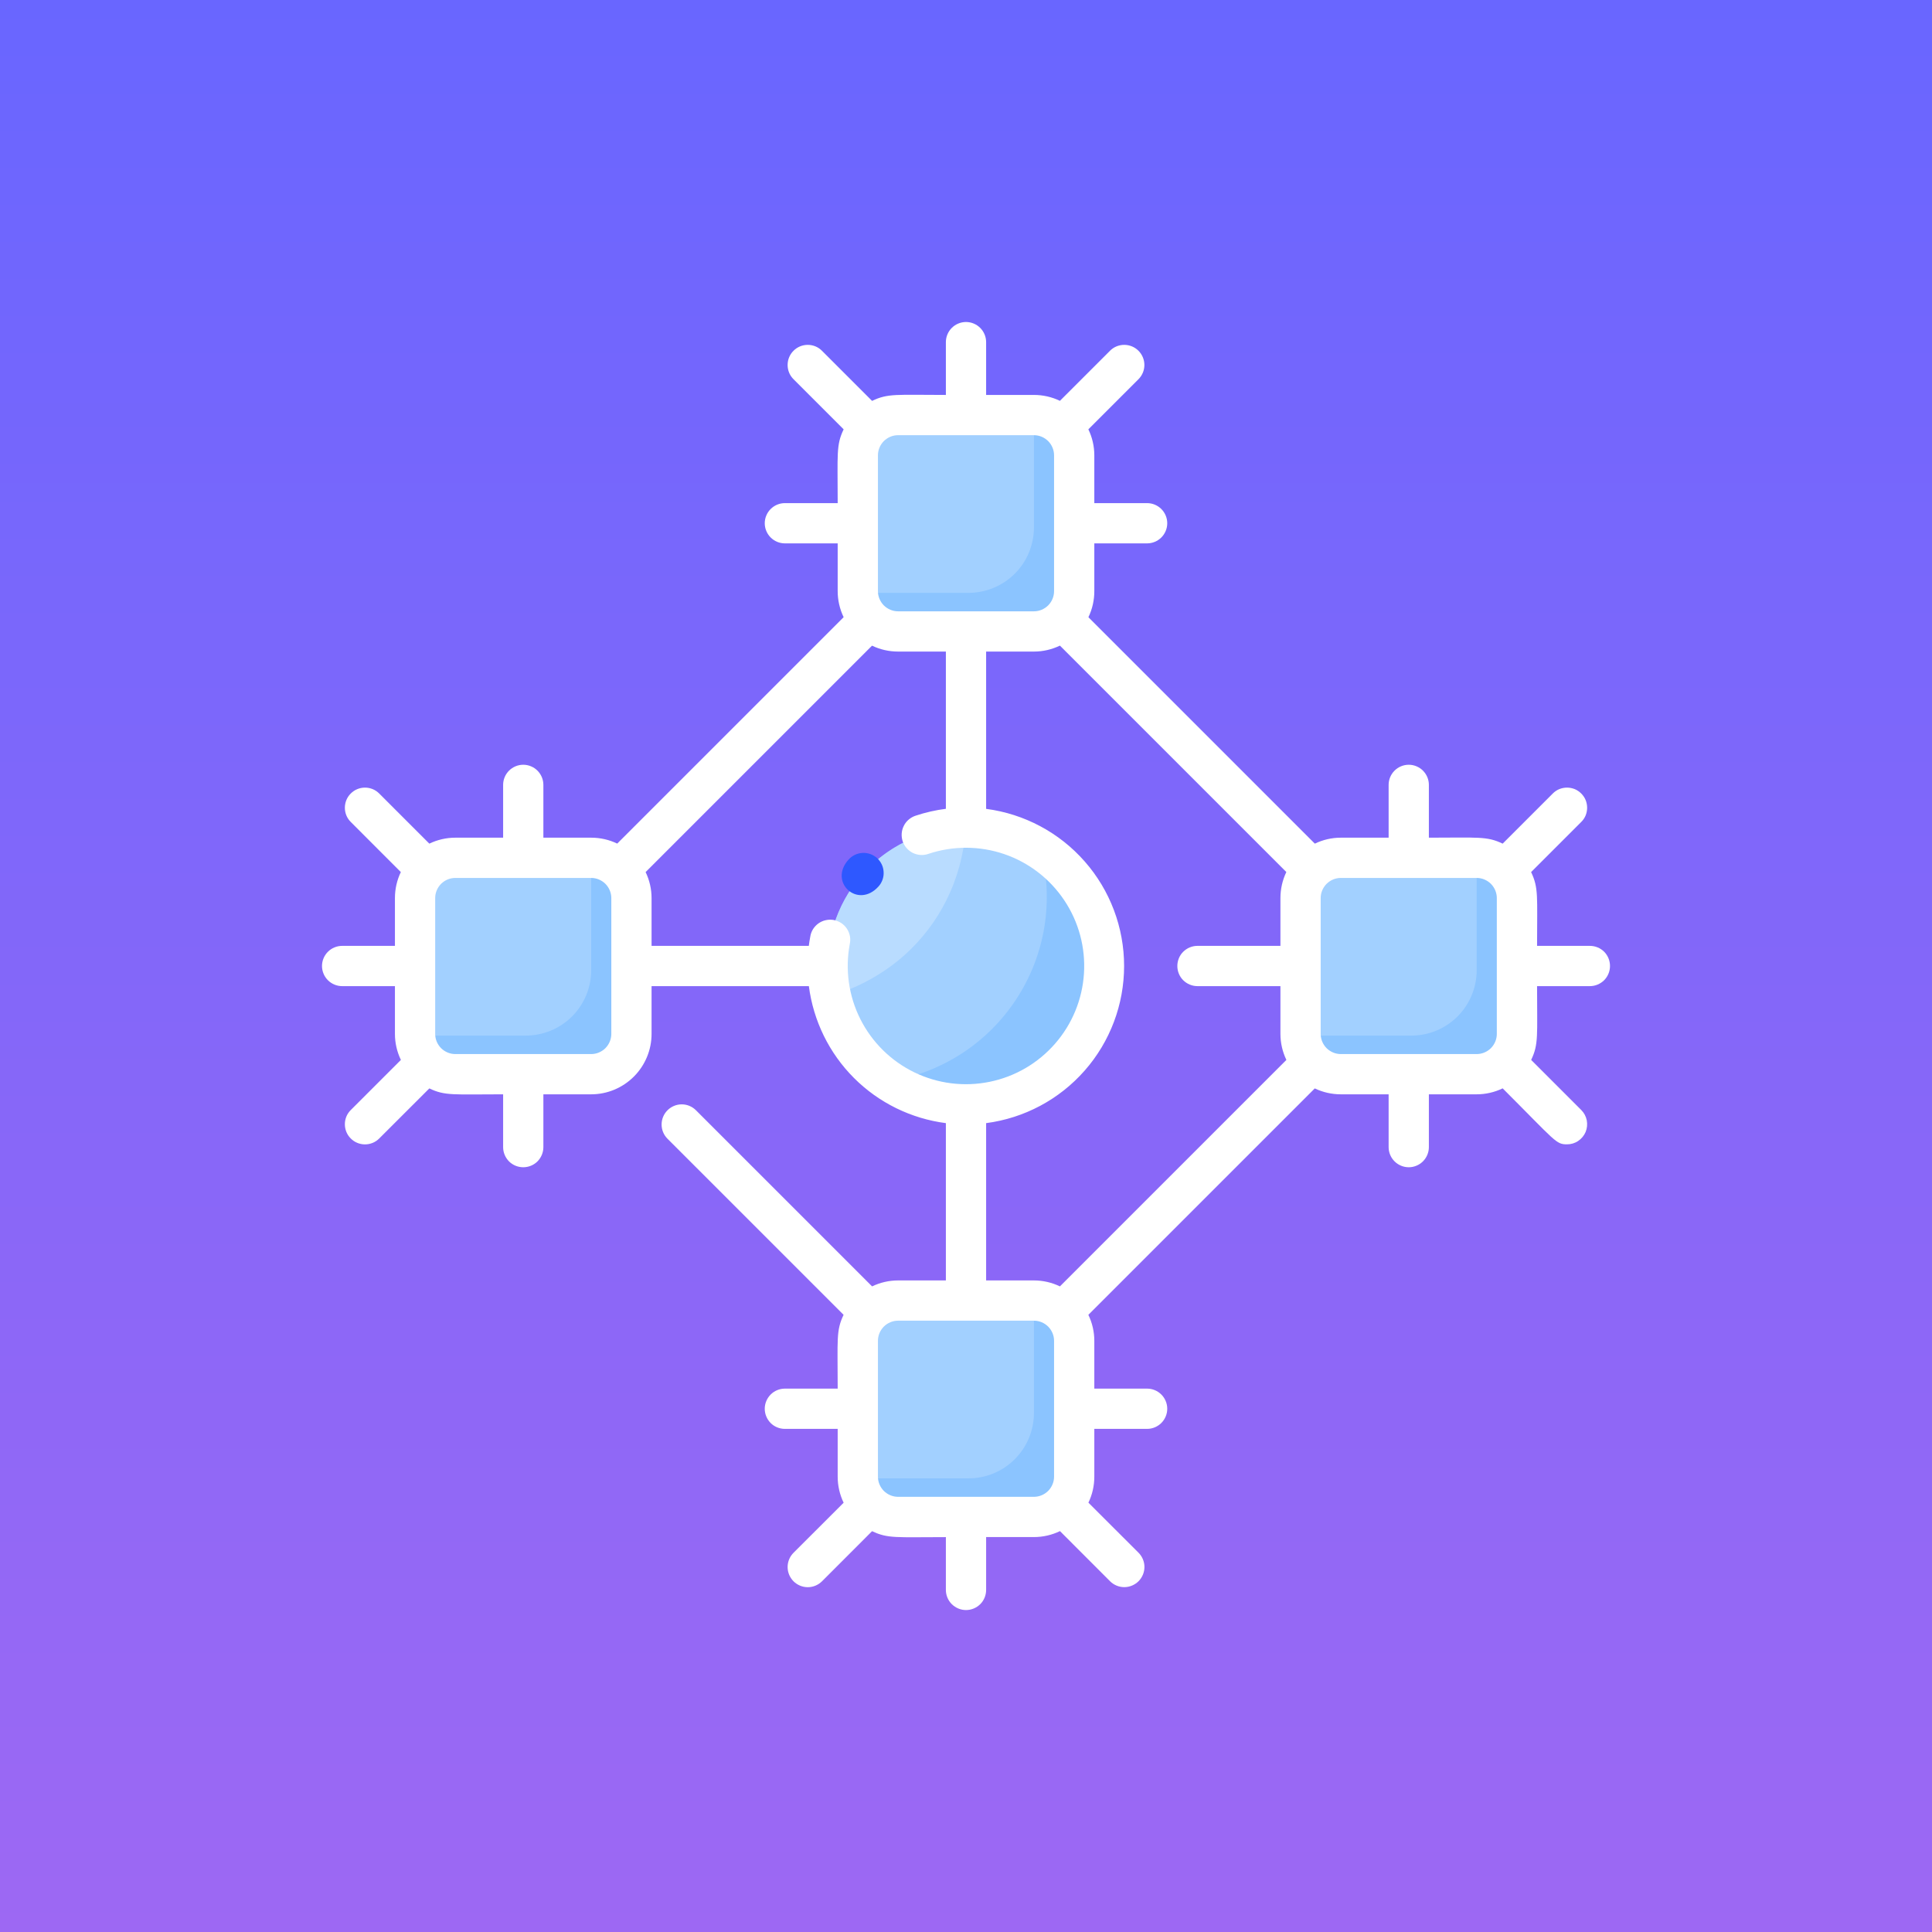 <svg width="36" height="36" viewBox="0 0 36 36" fill="none" xmlns="http://www.w3.org/2000/svg">
<rect x="0" y="0" width="36" height="36" fill="#333333" stroke="none"/>
<rect width="36" height="36" fill="url(#paint0_linear_149_3129)"/>
<g clip-path="url(#clip0_149_3129)">
<path d="M28.266 18V19.266C28.266 19.465 28.187 19.655 28.046 19.796C27.905 19.937 27.715 20.016 27.516 20.016H24.984C24.785 20.016 24.595 19.937 24.454 19.796C24.313 19.655 24.234 19.465 24.234 19.266V16.734C24.234 16.535 24.313 16.345 24.454 16.204C24.595 16.063 24.785 15.984 24.984 15.984H27.516C27.715 15.984 27.905 16.063 28.046 16.204C28.187 16.345 28.266 16.535 28.266 16.734V18Z" fill="#A2D0FF"/>
<path d="M18 20.578C19.424 20.578 20.578 19.424 20.578 18C20.578 16.576 19.424 15.422 18 15.422C16.576 15.422 15.422 16.576 15.422 18C15.422 19.424 16.576 20.578 18 20.578Z" fill="#A2D0FF"/>
<path d="M28.266 16.734V19.266C28.266 19.465 28.187 19.655 28.046 19.796C27.905 19.937 27.715 20.016 27.516 20.016H24.984C24.791 20.016 24.605 19.941 24.465 19.807C24.325 19.673 24.242 19.491 24.234 19.297H26.297C26.62 19.297 26.93 19.169 27.159 18.94C27.387 18.712 27.516 18.401 27.516 18.078V15.984C27.715 15.984 27.905 16.063 28.046 16.204C28.187 16.345 28.266 16.535 28.266 16.734Z" fill="#8BC4FF"/>
<path d="M20.016 9.75V11.016C20.016 11.214 19.937 11.405 19.796 11.546C19.655 11.687 19.465 11.766 19.266 11.766H16.734C16.535 11.766 16.345 11.687 16.204 11.546C16.063 11.405 15.984 11.214 15.984 11.016V8.484C15.984 8.285 16.063 8.095 16.204 7.954C16.345 7.813 16.535 7.734 16.734 7.734H19.266C19.465 7.734 19.655 7.813 19.796 7.954C19.937 8.095 20.016 8.285 20.016 8.484V9.75Z" fill="#A2D0FF"/>
<path d="M20.016 8.484V11.016C20.016 11.214 19.937 11.405 19.796 11.546C19.655 11.687 19.465 11.766 19.266 11.766H16.734C16.541 11.766 16.355 11.691 16.215 11.557C16.075 11.423 15.992 11.241 15.984 11.047H18.047C18.207 11.047 18.365 11.015 18.513 10.954C18.661 10.893 18.796 10.803 18.909 10.69C19.022 10.577 19.112 10.443 19.173 10.295C19.234 10.147 19.266 9.988 19.266 9.828V7.734C19.465 7.734 19.655 7.813 19.796 7.954C19.937 8.095 20.016 8.285 20.016 8.484Z" fill="#8BC4FF"/>
<path d="M11.766 18V19.266C11.766 19.465 11.687 19.655 11.546 19.796C11.405 19.937 11.214 20.016 11.016 20.016H8.484C8.285 20.016 8.095 19.937 7.954 19.796C7.813 19.655 7.734 19.465 7.734 19.266V16.734C7.734 16.535 7.813 16.345 7.954 16.204C8.095 16.063 8.285 15.984 8.484 15.984H11.016C11.214 15.984 11.405 16.063 11.546 16.204C11.687 16.345 11.766 16.535 11.766 16.734V18Z" fill="#A2D0FF"/>
<path d="M11.766 16.734V19.266C11.766 19.465 11.687 19.655 11.546 19.796C11.405 19.937 11.214 20.016 11.016 20.016H8.484C8.291 20.016 8.105 19.941 7.965 19.807C7.825 19.673 7.742 19.491 7.734 19.297H9.797C9.957 19.297 10.115 19.265 10.263 19.204C10.411 19.143 10.546 19.053 10.659 18.94C10.772 18.827 10.862 18.692 10.923 18.545C10.984 18.397 11.016 18.238 11.016 18.078V15.984C11.214 15.984 11.405 16.063 11.546 16.204C11.687 16.345 11.766 16.535 11.766 16.734Z" fill="#8BC4FF"/>
<path d="M20.016 26.25V27.516C20.016 27.715 19.937 27.905 19.796 28.046C19.655 28.187 19.465 28.266 19.266 28.266H16.734C16.535 28.266 16.345 28.187 16.204 28.046C16.063 27.905 15.984 27.715 15.984 27.516V24.984C15.984 24.785 16.063 24.595 16.204 24.454C16.345 24.313 16.535 24.234 16.734 24.234H19.266C19.465 24.234 19.655 24.313 19.796 24.454C19.937 24.595 20.016 24.785 20.016 24.984V26.25Z" fill="#A2D0FF"/>
<path d="M20.016 24.984V27.516C20.016 27.715 19.937 27.905 19.796 28.046C19.655 28.187 19.465 28.266 19.266 28.266H16.734C16.541 28.266 16.355 28.191 16.215 28.057C16.075 27.923 15.992 27.741 15.984 27.547H18.047C18.37 27.547 18.68 27.419 18.909 27.19C19.137 26.962 19.266 26.651 19.266 26.328V24.234C19.465 24.234 19.655 24.313 19.796 24.454C19.937 24.595 20.016 24.785 20.016 24.984Z" fill="#8BC4FF"/>
<path d="M20.578 18C20.578 18.466 20.452 18.924 20.212 19.324C19.973 19.724 19.63 20.052 19.219 20.272C18.808 20.492 18.345 20.597 17.879 20.575C17.414 20.553 16.963 20.406 16.574 20.148C17.054 20.071 17.512 19.895 17.92 19.631C18.327 19.367 18.675 19.02 18.94 18.613C19.206 18.206 19.383 17.748 19.461 17.269C19.538 16.79 19.515 16.299 19.391 15.829C19.756 16.062 20.055 16.383 20.263 16.763C20.47 17.142 20.579 17.568 20.578 18Z" fill="#8BC4FF"/>
<path d="M17.994 15.422C17.979 15.673 17.938 15.922 17.87 16.164C17.634 17.01 17.082 17.734 16.328 18.184C16.064 18.343 15.78 18.468 15.484 18.554C15.401 18.178 15.404 17.788 15.492 17.413C15.579 17.038 15.749 16.688 15.99 16.388C16.231 16.087 16.536 15.845 16.882 15.678C17.229 15.511 17.609 15.423 17.994 15.422Z" fill="#B9DCFF"/>
<path d="M15.813 16.016C15.429 16.438 15.985 16.944 16.369 16.519C16.402 16.483 16.427 16.44 16.444 16.394C16.461 16.347 16.468 16.298 16.465 16.249C16.463 16.2 16.451 16.151 16.43 16.107C16.409 16.062 16.379 16.023 16.343 15.989C16.306 15.956 16.264 15.931 16.217 15.914C16.171 15.898 16.122 15.89 16.072 15.893C16.023 15.895 15.975 15.908 15.931 15.928C15.886 15.95 15.846 15.979 15.813 16.016Z" fill="#2E58FF"/>
<path d="M29.625 17.625H28.641C28.641 16.706 28.672 16.547 28.53 16.25L29.464 15.316C29.499 15.282 29.527 15.24 29.546 15.195C29.564 15.149 29.574 15.1 29.574 15.051C29.574 15.002 29.564 14.953 29.546 14.908C29.527 14.862 29.499 14.821 29.464 14.786C29.429 14.751 29.388 14.723 29.343 14.704C29.297 14.686 29.248 14.676 29.199 14.676C29.15 14.676 29.101 14.686 29.055 14.704C29.01 14.723 28.968 14.751 28.934 14.786L28 15.72C27.706 15.579 27.549 15.609 26.625 15.609V14.625C26.625 14.525 26.585 14.43 26.515 14.36C26.445 14.29 26.349 14.25 26.25 14.25C26.151 14.25 26.055 14.29 25.985 14.36C25.915 14.43 25.875 14.525 25.875 14.625V15.609H24.984C24.817 15.609 24.651 15.647 24.5 15.72L20.281 11.501C20.354 11.349 20.391 11.184 20.391 11.016V10.125H21.375C21.474 10.125 21.57 10.085 21.64 10.015C21.71 9.945 21.75 9.849 21.75 9.75C21.75 9.651 21.71 9.555 21.64 9.485C21.57 9.415 21.474 9.375 21.375 9.375H20.391V8.484C20.391 8.317 20.353 8.151 20.28 8L21.214 7.066C21.284 6.996 21.324 6.901 21.324 6.801C21.324 6.702 21.284 6.606 21.214 6.536C21.143 6.465 21.048 6.426 20.948 6.426C20.849 6.426 20.753 6.465 20.683 6.536L19.75 7.469C19.599 7.396 19.433 7.359 19.266 7.359H18.375V6.375C18.375 6.276 18.335 6.18 18.265 6.11C18.195 6.04 18.099 6 18 6C17.901 6 17.805 6.04 17.735 6.11C17.665 6.18 17.625 6.276 17.625 6.375V7.359C16.706 7.359 16.547 7.327 16.25 7.47L15.316 6.536C15.246 6.465 15.151 6.426 15.051 6.426C14.952 6.426 14.856 6.465 14.786 6.536C14.715 6.606 14.676 6.702 14.676 6.801C14.676 6.901 14.715 6.996 14.786 7.066L15.72 8C15.579 8.294 15.609 8.451 15.609 9.375H14.625C14.525 9.375 14.43 9.415 14.36 9.485C14.29 9.555 14.25 9.651 14.25 9.75C14.25 9.849 14.29 9.945 14.36 10.015C14.43 10.085 14.525 10.125 14.625 10.125H15.609V11.016C15.609 11.183 15.647 11.349 15.72 11.5L11.501 15.719C11.349 15.646 11.184 15.609 11.016 15.609H10.125V14.625C10.125 14.525 10.085 14.43 10.015 14.36C9.945 14.29 9.849 14.25 9.75 14.25C9.651 14.25 9.555 14.29 9.485 14.36C9.415 14.43 9.375 14.525 9.375 14.625V15.609H8.484C8.317 15.609 8.151 15.647 8 15.72L7.066 14.786C6.996 14.715 6.901 14.676 6.801 14.676C6.702 14.676 6.606 14.715 6.536 14.786C6.465 14.856 6.426 14.952 6.426 15.051C6.426 15.151 6.465 15.246 6.536 15.316L7.469 16.25C7.396 16.401 7.359 16.567 7.359 16.734V17.625H6.375C6.276 17.625 6.18 17.665 6.11 17.735C6.04 17.805 6 17.901 6 18C6 18.099 6.04 18.195 6.11 18.265C6.18 18.335 6.276 18.375 6.375 18.375H7.359V19.266C7.359 19.433 7.397 19.599 7.47 19.75L6.536 20.684C6.465 20.754 6.426 20.849 6.426 20.949C6.426 21.048 6.465 21.144 6.536 21.214C6.606 21.285 6.702 21.324 6.801 21.324C6.901 21.324 6.996 21.285 7.066 21.214L8 20.281C8.294 20.422 8.451 20.391 9.375 20.391V21.375C9.375 21.475 9.415 21.57 9.485 21.641C9.555 21.711 9.651 21.75 9.75 21.75C9.849 21.75 9.945 21.711 10.015 21.641C10.085 21.57 10.125 21.475 10.125 21.375V20.391H11.016C11.314 20.391 11.6 20.272 11.811 20.061C12.022 19.85 12.141 19.564 12.141 19.266V18.375H15.072C15.156 19.023 15.451 19.625 15.913 20.087C16.375 20.549 16.977 20.844 17.625 20.928V23.859H16.734C16.567 23.859 16.401 23.897 16.25 23.97L12.968 20.688C12.898 20.618 12.803 20.578 12.703 20.578C12.604 20.578 12.508 20.618 12.438 20.688C12.367 20.759 12.328 20.854 12.328 20.954C12.328 21.053 12.367 21.148 12.438 21.219L15.719 24.5C15.578 24.794 15.609 24.952 15.609 25.875H14.625C14.525 25.875 14.43 25.915 14.36 25.985C14.29 26.056 14.25 26.151 14.25 26.25C14.25 26.35 14.29 26.445 14.36 26.516C14.43 26.586 14.525 26.625 14.625 26.625H15.609V27.516C15.609 27.684 15.647 27.85 15.72 28.001L14.786 28.934C14.716 29.004 14.676 29.1 14.676 29.199C14.676 29.299 14.716 29.394 14.786 29.465C14.857 29.535 14.952 29.575 15.052 29.575C15.151 29.575 15.246 29.535 15.317 29.465L16.25 28.531C16.544 28.672 16.702 28.642 17.625 28.642V29.626C17.625 29.725 17.665 29.821 17.735 29.891C17.806 29.961 17.901 30.001 18 30.001C18.1 30.001 18.195 29.961 18.266 29.891C18.336 29.821 18.375 29.725 18.375 29.626V28.641H19.266C19.434 28.641 19.6 28.603 19.751 28.53L20.684 29.464C20.754 29.534 20.85 29.574 20.949 29.574C21.049 29.574 21.144 29.534 21.215 29.464C21.285 29.393 21.325 29.298 21.325 29.198C21.325 29.099 21.285 29.003 21.215 28.933L20.281 28C20.354 27.849 20.391 27.683 20.391 27.516V26.625H21.375C21.474 26.625 21.57 26.585 21.64 26.515C21.71 26.445 21.75 26.349 21.75 26.25C21.75 26.151 21.71 26.055 21.64 25.985C21.57 25.915 21.474 25.875 21.375 25.875H20.391V24.984C20.391 24.817 20.353 24.651 20.28 24.5L24.499 20.281C24.651 20.354 24.817 20.391 24.984 20.391H25.875V21.375C25.875 21.474 25.915 21.57 25.985 21.64C26.055 21.71 26.151 21.75 26.25 21.75C26.349 21.75 26.445 21.71 26.515 21.64C26.585 21.57 26.625 21.474 26.625 21.375V20.391H27.516C27.683 20.391 27.849 20.353 28 20.28C28.997 21.277 28.992 21.323 29.199 21.323C29.273 21.323 29.346 21.302 29.407 21.26C29.469 21.219 29.517 21.16 29.546 21.092C29.574 21.023 29.581 20.948 29.567 20.875C29.552 20.802 29.517 20.736 29.464 20.683L28.531 19.75C28.672 19.456 28.641 19.298 28.641 18.375H29.625C29.725 18.375 29.82 18.335 29.891 18.265C29.961 18.194 30 18.099 30 18C30 17.9 29.961 17.805 29.891 17.734C29.82 17.664 29.725 17.625 29.625 17.625L29.625 17.625ZM16.734 8.109H19.266C19.365 8.109 19.46 8.149 19.531 8.219C19.601 8.29 19.641 8.385 19.641 8.484V11.016C19.641 11.115 19.601 11.21 19.531 11.281C19.46 11.351 19.365 11.391 19.266 11.391H16.734C16.635 11.391 16.54 11.351 16.469 11.281C16.399 11.21 16.359 11.115 16.359 11.016V8.484C16.359 8.385 16.399 8.29 16.469 8.219C16.54 8.149 16.635 8.109 16.734 8.109ZM11.391 19.266C11.391 19.365 11.351 19.46 11.281 19.531C11.21 19.601 11.115 19.641 11.016 19.641H8.484C8.385 19.641 8.29 19.601 8.219 19.531C8.149 19.46 8.109 19.365 8.109 19.266V16.734C8.109 16.635 8.149 16.54 8.219 16.469C8.29 16.399 8.385 16.359 8.484 16.359H11.016C11.115 16.359 11.21 16.399 11.281 16.469C11.351 16.54 11.391 16.635 11.391 16.734V19.266ZM15.834 17.592C15.845 17.543 15.846 17.492 15.837 17.443C15.827 17.394 15.808 17.347 15.781 17.305C15.753 17.263 15.717 17.227 15.675 17.199C15.633 17.172 15.586 17.153 15.537 17.143C15.488 17.134 15.437 17.135 15.388 17.146C15.339 17.156 15.292 17.177 15.251 17.206C15.21 17.235 15.176 17.272 15.149 17.314C15.123 17.357 15.105 17.405 15.098 17.454C15.087 17.511 15.078 17.568 15.071 17.625H12.141V16.734C12.141 16.567 12.103 16.401 12.03 16.25L16.249 12.031C16.401 12.104 16.567 12.141 16.734 12.141H17.625V15.071C17.434 15.095 17.245 15.138 17.062 15.199C17.015 15.214 16.971 15.239 16.933 15.271C16.895 15.303 16.864 15.342 16.842 15.387C16.819 15.431 16.806 15.479 16.802 15.529C16.798 15.579 16.805 15.629 16.82 15.676C16.836 15.723 16.861 15.767 16.894 15.804C16.927 15.841 16.967 15.872 17.011 15.894C17.056 15.915 17.105 15.928 17.154 15.931C17.204 15.934 17.254 15.927 17.301 15.91C17.759 15.757 18.256 15.759 18.713 15.915C19.171 16.072 19.564 16.375 19.832 16.777C20.101 17.179 20.229 17.659 20.198 18.141C20.167 18.624 19.978 19.083 19.66 19.447C19.342 19.812 18.913 20.062 18.44 20.158C17.966 20.255 17.473 20.193 17.038 19.982C16.603 19.771 16.25 19.423 16.032 18.991C15.814 18.559 15.745 18.067 15.834 17.592ZM19.266 27.891H16.734C16.635 27.891 16.54 27.851 16.469 27.781C16.399 27.71 16.359 27.615 16.359 27.516V24.984C16.359 24.885 16.399 24.79 16.469 24.719C16.54 24.649 16.635 24.609 16.734 24.609H19.266C19.365 24.609 19.46 24.649 19.531 24.719C19.601 24.79 19.641 24.885 19.641 24.984V27.516C19.641 27.615 19.601 27.71 19.531 27.781C19.46 27.851 19.365 27.891 19.266 27.891ZM19.75 23.97C19.599 23.897 19.433 23.859 19.266 23.859H18.375V20.928C19.086 20.835 19.739 20.487 20.212 19.948C20.685 19.41 20.946 18.717 20.946 18C20.946 17.283 20.685 16.59 20.212 16.052C19.739 15.513 19.086 15.165 18.375 15.072V12.141H19.266C19.433 12.141 19.599 12.103 19.75 12.03L23.969 16.249C23.896 16.401 23.859 16.567 23.859 16.734V17.625H22.312C22.213 17.625 22.118 17.665 22.047 17.735C21.977 17.805 21.938 17.901 21.938 18C21.938 18.099 21.977 18.195 22.047 18.265C22.118 18.335 22.213 18.375 22.312 18.375H23.859V19.266C23.859 19.433 23.897 19.599 23.97 19.75L19.75 23.97ZM27.516 19.641H24.984C24.885 19.641 24.79 19.601 24.719 19.531C24.649 19.46 24.609 19.365 24.609 19.266V16.734C24.609 16.635 24.649 16.54 24.719 16.469C24.79 16.399 24.885 16.359 24.984 16.359H27.516C27.615 16.359 27.71 16.399 27.781 16.469C27.851 16.54 27.891 16.635 27.891 16.734V19.266C27.891 19.365 27.851 19.46 27.781 19.531C27.71 19.601 27.615 19.641 27.516 19.641Z" fill="white"/>
</g>
<defs>
<linearGradient id="paint0_linear_149_3129" x1="18" y1="0" x2="18" y2="36" gradientUnits="userSpaceOnUse">
<stop stop-color="#6966FF"/>
<stop offset="1" stop-color="#9D68F3"/>
</linearGradient>
<clipPath id="clip0_149_3129">
<rect width="24" height="24" fill="white" transform="translate(6 6)"/>
</clipPath>
</defs>
</svg>
